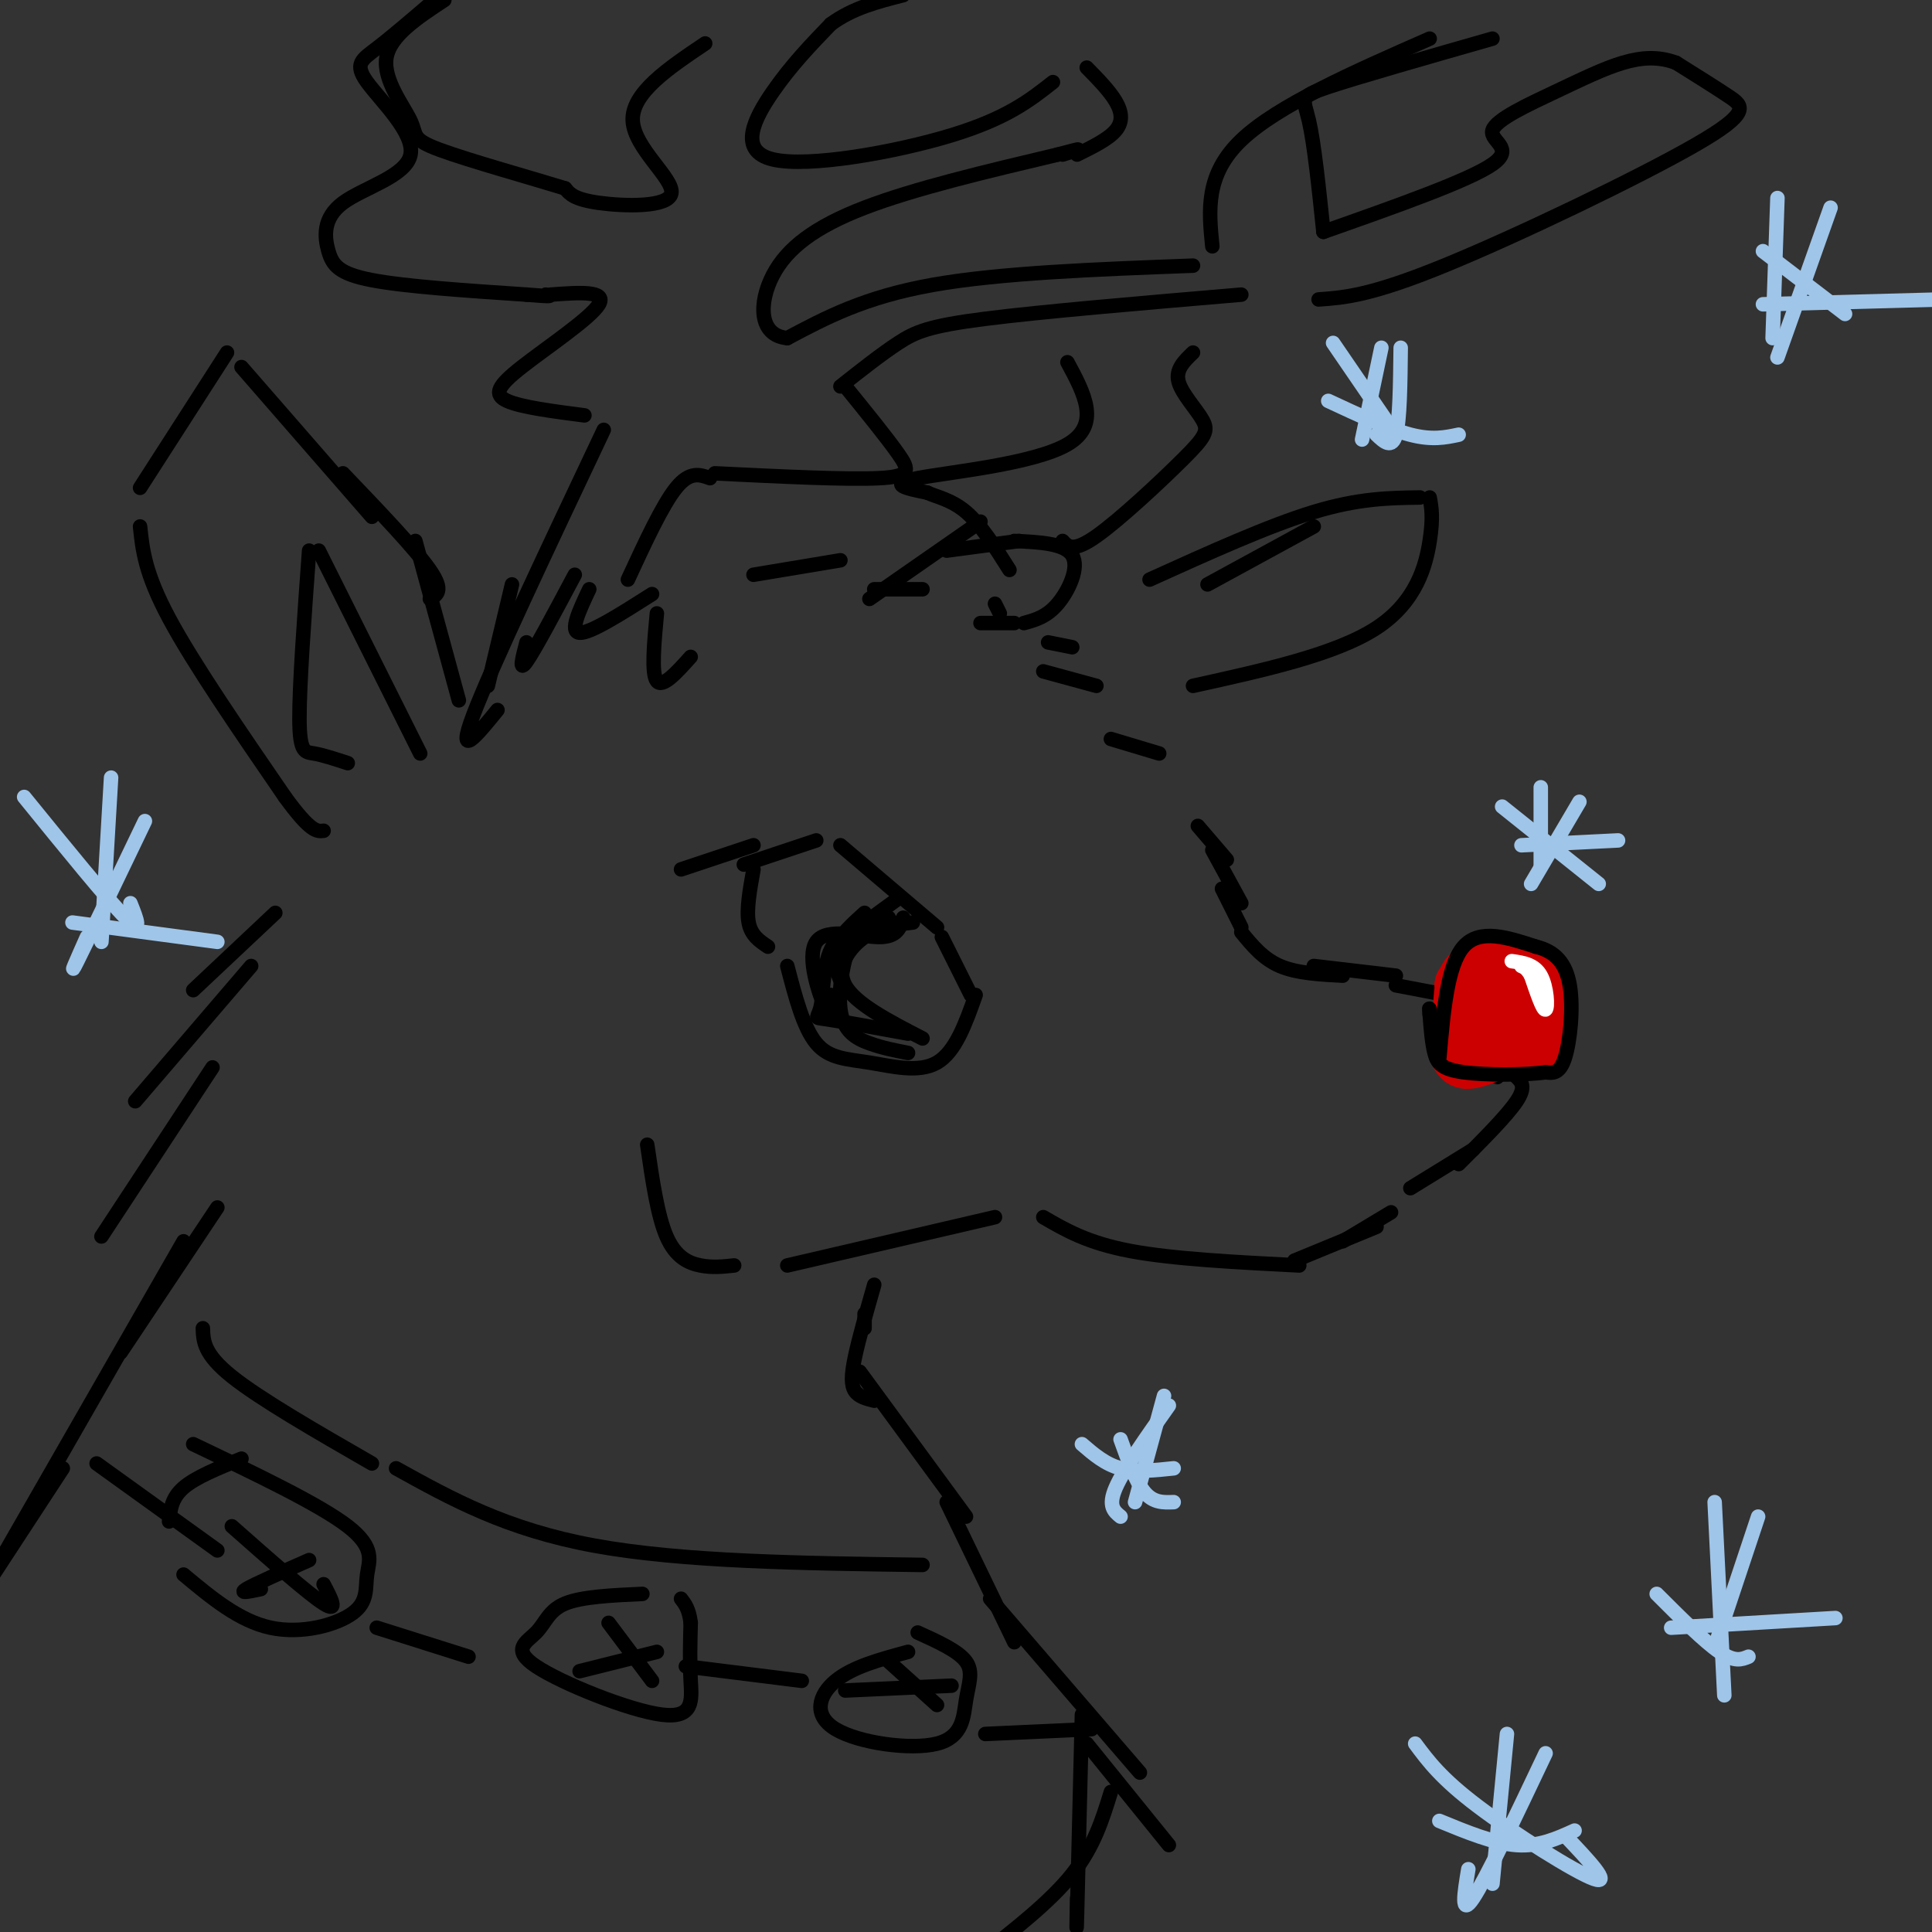 <svg viewBox='0 0 400 400' version='1.1' xmlns='http://www.w3.org/2000/svg' xmlns:xlink='http://www.w3.org/1999/xlink'><rect x="0" y="0" width="400" height="400" fill="#333333" stroke="none"/><g fill='none' stroke='rgb(0,0,0)' stroke-width='3' stroke-linecap='round' stroke-linejoin='round'><path d='M156,119c0.000,0.000 18.000,-3.000 18,-3'/><path d='M181,122c0.000,0.000 10.000,0.000 10,0'/><path d='M206,125c0.000,0.000 1.000,2.000 1,2'/><path d='M203,129c0.000,0.000 7.000,0.000 7,0'/><path d='M217,133c0.000,0.000 5.000,1.000 5,1'/><path d='M216,139c0.000,0.000 11.000,3.000 11,3'/><path d='M230,153c0.000,0.000 10.000,3.000 10,3'/><path d='M101,142c0.000,0.000 5.000,-21.000 5,-21'/><path d='M109,133c-0.833,3.167 -1.667,6.333 0,4c1.667,-2.333 5.833,-10.167 10,-18'/><path d='M122,122c-2.083,4.417 -4.167,8.833 -2,9c2.167,0.167 8.583,-3.917 15,-8'/><path d='M136,127c-0.583,6.250 -1.167,12.500 0,14c1.167,1.500 4.083,-1.750 7,-5'/><path d='M180,124c0.000,0.000 23.000,-16.000 23,-16'/><path d='M196,114c0.000,0.000 15.000,-2.000 15,-2'/><path d='M210,112c5.244,0.244 10.489,0.489 12,3c1.511,2.511 -0.711,7.289 -3,10c-2.289,2.711 -4.644,3.356 -7,4'/><path d='M95,145c0.000,0.000 -9.000,-33.000 -9,-33'/><path d='M89,124c1.500,-0.833 3.000,-1.667 0,-6c-3.000,-4.333 -10.500,-12.167 -18,-20'/><path d='M77,107c0.000,0.000 -27.000,-31.000 -27,-31'/><path d='M47,73c0.000,0.000 -18.000,28.000 -18,28'/><path d='M29,109c0.500,4.833 1.000,9.667 6,19c5.000,9.333 14.500,23.167 24,37'/><path d='M59,165c5.333,7.333 6.667,7.167 8,7'/><path d='M87,156c0.000,0.000 -21.000,-42.000 -21,-42'/><path d='M64,114c-1.022,14.044 -2.044,28.089 -2,35c0.044,6.911 1.156,6.689 3,7c1.844,0.311 4.422,1.156 7,2'/><path d='M238,120c12.333,-5.583 24.667,-11.167 34,-14c9.333,-2.833 15.667,-2.917 22,-3'/><path d='M296,103c0.378,2.067 0.756,4.133 0,9c-0.756,4.867 -2.644,12.533 -11,18c-8.356,5.467 -23.178,8.733 -38,12'/><path d='M250,121c0.000,0.000 22.000,-12.000 22,-12'/><path d='M130,120c3.583,-7.750 7.167,-15.500 10,-19c2.833,-3.500 4.917,-2.750 7,-2'/><path d='M148,98c13.667,0.667 27.333,1.333 34,1c6.667,-0.333 6.333,-1.667 4,-5c-2.333,-3.333 -6.667,-8.667 -11,-14'/><path d='M174,80c4.244,-3.356 8.489,-6.711 12,-9c3.511,-2.289 6.289,-3.511 18,-5c11.711,-1.489 32.356,-3.244 53,-5'/><path d='M247,55c-20.000,0.750 -40.000,1.500 -54,4c-14.000,2.500 -22.000,6.750 -30,11'/><path d='M163,70c-5.976,-0.536 -5.917,-7.375 -3,-13c2.917,-5.625 8.690,-10.036 19,-14c10.310,-3.964 25.155,-7.482 40,-11'/><path d='M219,32c6.833,-1.833 3.917,-0.917 1,0'/><path d='M223,32c3.244,-1.600 6.489,-3.200 8,-5c1.511,-1.800 1.289,-3.800 0,-6c-1.289,-2.200 -3.644,-4.600 -6,-7'/><path d='M218,17c-4.762,3.750 -9.524,7.500 -21,11c-11.476,3.500 -29.667,6.750 -37,5c-7.333,-1.750 -3.810,-8.500 0,-14c3.810,-5.500 7.905,-9.750 12,-14'/><path d='M172,5c4.500,-3.333 9.750,-4.667 15,-6'/><path d='M146,9c-7.649,5.143 -15.298,10.286 -15,16c0.298,5.714 8.542,12.000 8,15c-0.542,3.000 -9.869,2.714 -15,2c-5.131,-0.714 -6.065,-1.857 -7,-3'/><path d='M117,39c-6.726,-2.081 -20.040,-5.785 -26,-8c-5.960,-2.215 -4.566,-2.943 -6,-6c-1.434,-3.057 -5.695,-8.445 -5,-13c0.695,-4.555 6.348,-8.278 12,-12'/><path d='M90,0c-4.466,3.826 -8.933,7.653 -12,10c-3.067,2.347 -4.735,3.216 -2,7c2.735,3.784 9.874,10.484 9,15c-0.874,4.516 -9.760,6.850 -14,10c-4.240,3.150 -3.834,7.117 -3,10c0.834,2.883 2.095,4.681 9,6c6.905,1.319 19.452,2.160 32,3'/><path d='M109,61c6.000,0.500 5.000,0.250 4,0'/><path d='M114,61c5.851,-0.435 11.702,-0.869 10,2c-1.702,2.869 -10.958,9.042 -16,13c-5.042,3.958 -5.869,5.702 -3,7c2.869,1.298 9.435,2.149 16,3'/><path d='M125,89c-11.667,24.667 -23.333,49.333 -27,59c-3.667,9.667 0.667,4.333 5,-1'/><path d='M220,112c1.086,1.201 2.172,2.402 7,-1c4.828,-3.402 13.397,-11.407 18,-16c4.603,-4.593 5.239,-5.775 4,-8c-1.239,-2.225 -4.354,-5.493 -5,-8c-0.646,-2.507 1.177,-4.254 3,-6'/><path d='M273,62c5.381,-0.387 10.762,-0.774 26,-7c15.238,-6.226 40.333,-18.292 52,-25c11.667,-6.708 9.905,-8.060 7,-10c-2.905,-1.940 -6.952,-4.470 -11,-7'/><path d='M347,13c-3.585,-1.335 -7.046,-1.173 -11,0c-3.954,1.173 -8.400,3.356 -14,6c-5.600,2.644 -12.354,5.750 -13,8c-0.646,2.250 4.815,3.643 0,7c-4.815,3.357 -19.908,8.679 -35,14'/><path d='M274,48c-0.956,-9.156 -1.911,-18.311 -3,-23c-1.089,-4.689 -2.311,-4.911 4,-7c6.311,-2.089 20.156,-6.044 34,-10'/><path d='M296,8c-15.750,6.917 -31.500,13.833 -39,21c-7.500,7.167 -6.750,14.583 -6,22'/><path d='M221,75c3.489,6.467 6.978,12.933 0,17c-6.978,4.067 -24.422,5.733 -31,7c-6.578,1.267 -2.289,2.133 2,3'/><path d='M192,102c1.689,0.822 4.911,1.378 8,4c3.089,2.622 6.044,7.311 9,12'/><path d='M248,171c0.000,0.000 6.000,7.000 6,7'/><path d='M251,176c0.000,0.000 6.000,11.000 6,11'/><path d='M253,184c0.000,0.000 4.000,8.000 4,8'/><path d='M257,193c2.250,2.750 4.500,5.500 8,7c3.500,1.500 8.250,1.750 13,2'/><path d='M272,200c0.000,0.000 17.000,2.000 17,2'/><path d='M289,204c0.000,0.000 21.000,4.000 21,4'/><path d='M314,211c0.000,0.000 -4.000,12.000 -4,12'/><path d='M314,223c1.000,1.000 2.000,2.000 0,5c-2.000,3.000 -7.000,8.000 -12,13'/><path d='M305,238c0.000,0.000 -13.000,8.000 -13,8'/><path d='M288,251c0.000,0.000 -10.000,6.000 -10,6'/><path d='M285,254c0.000,0.000 -17.000,7.000 -17,7'/><path d='M134,237c1.067,7.356 2.133,14.711 4,19c1.867,4.289 4.533,5.511 7,6c2.467,0.489 4.733,0.244 7,0'/><path d='M163,262c0.000,0.000 43.000,-10.000 43,-10'/><path d='M216,252c4.583,2.667 9.167,5.333 18,7c8.833,1.667 21.917,2.333 35,3'/><path d='M179,272c0.000,0.000 0.000,3.000 0,3'/><path d='M181,266c-1.600,5.600 -3.200,11.200 -4,15c-0.800,3.800 -0.800,5.800 0,7c0.800,1.200 2.400,1.600 4,2'/><path d='M178,284c0.000,0.000 22.000,30.000 22,30'/><path d='M196,311c0.000,0.000 14.000,29.000 14,29'/><path d='M205,331c0.000,0.000 31.000,36.000 31,36'/><path d='M225,361c0.000,0.000 17.000,21.000 17,21'/><path d='M224,355c-0.417,17.333 -0.833,34.667 -1,41c-0.167,6.333 -0.083,1.667 0,-3'/><path d='M230,371c-1.750,5.667 -3.500,11.333 -8,17c-4.500,5.667 -11.750,11.333 -19,17'/><path d='M57,189c0.000,0.000 -17.000,16.000 -17,16'/><path d='M52,200c0.000,0.000 -24.000,28.000 -24,28'/><path d='M44,221c0.000,0.000 -23.000,35.000 -23,35'/><path d='M45,250c0.000,0.000 -20.000,30.000 -20,30'/><path d='M38,257c0.000,0.000 -39.000,68.000 -39,68'/><path d='M13,304c0.000,0.000 -17.000,26.000 -17,26'/><path d='M42,275c0.083,2.667 0.167,5.333 6,10c5.833,4.667 17.417,11.333 29,18'/><path d='M82,304c11.417,6.333 22.833,12.667 41,16c18.167,3.333 43.083,3.667 68,4'/><path d='M50,302c-4.750,1.917 -9.500,3.833 -12,6c-2.500,2.167 -2.750,4.583 -3,7'/><path d='M38,326c5.754,4.799 11.509,9.598 18,11c6.491,1.402 13.719,-0.593 17,-3c3.281,-2.407 2.614,-5.225 3,-8c0.386,-2.775 1.825,-5.507 -4,-10c-5.825,-4.493 -18.912,-10.746 -32,-17'/><path d='M48,316c7.917,7.000 15.833,14.000 19,16c3.167,2.000 1.583,-1.000 0,-4'/><path d='M64,323c-5.667,2.500 -11.333,5.000 -13,6c-1.667,1.000 0.667,0.500 3,0'/><path d='M133,330c-6.281,0.287 -12.562,0.574 -16,2c-3.438,1.426 -4.032,3.990 -6,6c-1.968,2.010 -5.311,3.467 0,7c5.311,3.533 19.276,9.144 26,10c6.724,0.856 6.207,-3.041 6,-7c-0.207,-3.959 -0.103,-7.979 0,-12'/><path d='M143,336c-0.333,-2.833 -1.167,-3.917 -2,-5'/><path d='M126,336c0.000,0.000 9.000,12.000 9,12'/><path d='M136,342c0.000,0.000 -16.000,4.000 -16,4'/><path d='M188,342c-5.747,1.553 -11.494,3.106 -15,6c-3.506,2.894 -4.771,7.129 0,10c4.771,2.871 15.578,4.378 21,3c5.422,-1.378 5.460,-5.640 6,-9c0.540,-3.360 1.583,-5.817 0,-8c-1.583,-2.183 -5.791,-4.091 -10,-6'/><path d='M184,344c0.000,0.000 10.000,9.000 10,9'/><path d='M197,349c0.000,0.000 -22.000,1.000 -22,1'/><path d='M20,303c0.000,0.000 25.000,18.000 25,18'/><path d='M78,337c0.000,0.000 19.000,6.000 19,6'/><path d='M142,345c0.000,0.000 24.000,3.000 24,3'/><path d='M204,359c0.000,0.000 22.000,-1.000 22,-1'/><path d='M154,179c0.000,0.000 15.000,-5.000 15,-5'/><path d='M174,175c0.000,0.000 20.000,17.000 20,17'/><path d='M195,194c0.000,0.000 6.000,12.000 6,12'/><path d='M156,175c0.000,0.000 -15.000,5.000 -15,5'/><path d='M156,180c-0.750,4.167 -1.500,8.333 -1,11c0.500,2.667 2.250,3.833 4,5'/><path d='M163,200c1.661,6.393 3.321,12.786 6,16c2.679,3.214 6.375,3.250 11,4c4.625,0.750 10.179,2.214 14,0c3.821,-2.214 5.911,-8.107 8,-14'/><path d='M186,186c0.000,0.000 -11.000,8.000 -11,8'/><path d='M179,189c-2.583,2.333 -5.167,4.667 -6,7c-0.833,2.333 0.083,4.667 1,7'/><path d='M172,206c0.161,2.845 0.321,5.690 -1,3c-1.321,-2.690 -4.125,-10.917 -2,-14c2.125,-3.083 9.179,-1.024 13,-1c3.821,0.024 4.411,-1.988 5,-4'/><path d='M184,190c-2.488,-0.345 -4.976,-0.690 -7,3c-2.024,3.690 -3.583,11.417 -3,16c0.583,4.583 3.310,6.024 6,7c2.690,0.976 5.345,1.488 8,2'/><path d='M191,215c-6.978,-3.600 -13.956,-7.200 -16,-11c-2.044,-3.800 0.844,-7.800 4,-10c3.156,-2.200 6.578,-2.600 10,-3'/><path d='M187,191c-5.649,0.292 -11.298,0.583 -14,4c-2.702,3.417 -2.458,9.958 -3,13c-0.542,3.042 -1.869,2.583 1,3c2.869,0.417 9.935,1.708 17,3'/></g>
<g fill='none' stroke='rgb(204,0,0)' stroke-width='12' stroke-linecap='round' stroke-linejoin='round'><path d='M312,204c-3.621,1.681 -7.242,3.361 -9,6c-1.758,2.639 -1.652,6.236 -1,8c0.652,1.764 1.852,1.694 4,1c2.148,-0.694 5.246,-2.011 7,-4c1.754,-1.989 2.165,-4.651 2,-7c-0.165,-2.349 -0.904,-4.385 -3,-5c-2.096,-0.615 -5.548,0.193 -9,1'/><path d='M303,204c0.351,2.450 5.729,8.074 10,8c4.271,-0.074 7.433,-5.844 6,-9c-1.433,-3.156 -7.463,-3.696 -11,-3c-3.537,0.696 -4.582,2.627 -5,5c-0.418,2.373 -0.209,5.186 0,8'/><path d='M303,213c1.094,2.038 3.829,3.134 7,4c3.171,0.866 6.777,1.502 8,-2c1.223,-3.502 0.064,-11.144 -2,-14c-2.064,-2.856 -5.032,-0.928 -8,1'/></g>
<g fill='none' stroke='rgb(0,0,0)' stroke-width='3' stroke-linecap='round' stroke-linejoin='round'><path d='M298,219c0.833,-9.583 1.667,-19.167 5,-23c3.333,-3.833 9.167,-1.917 15,0'/><path d='M318,196c3.917,0.952 6.208,3.333 7,8c0.792,4.667 0.083,11.619 -1,15c-1.083,3.381 -2.542,3.190 -4,3'/><path d='M320,222c-4.119,0.607 -12.417,0.625 -17,0c-4.583,-0.625 -5.452,-1.893 -6,-4c-0.548,-2.107 -0.774,-5.054 -1,-8'/><path d='M296,210c-0.167,-1.500 -0.083,-1.250 0,-1'/></g>
<g fill='none' stroke='rgb(255,255,255)' stroke-width='3' stroke-linecap='round' stroke-linejoin='round'><path d='M313,199c2.356,0.333 4.711,0.667 6,3c1.289,2.333 1.511,6.667 1,7c-0.511,0.333 -1.756,-3.333 -3,-7'/><path d='M317,202c-0.833,-1.500 -1.417,-1.750 -2,-2'/></g>
<g fill='none' stroke='rgb(159,197,232)' stroke-width='3' stroke-linecap='round' stroke-linejoin='round'><path d='M311,167c0.000,0.000 20.000,16.000 20,16'/><path d='M327,166c0.000,0.000 -10.000,17.000 -10,17'/><path d='M319,163c0.000,0.000 0.000,16.000 0,16'/><path d='M315,175c0.000,0.000 20.000,-1.000 20,-1'/><path d='M365,52c0.000,0.000 17.000,13.000 17,13'/><path d='M379,43c0.000,0.000 -11.000,31.000 -11,31'/><path d='M368,41c0.000,0.000 -1.000,29.000 -1,29'/><path d='M365,63c0.000,0.000 37.000,-1.000 37,-1'/><path d='M343,330c4.917,4.917 9.833,9.833 13,12c3.167,2.167 4.583,1.583 6,1'/><path d='M364,314c0.000,0.000 -9.000,27.000 -9,27'/><path d='M355,311c0.000,0.000 2.000,40.000 2,40'/><path d='M346,337c0.000,0.000 34.000,-2.000 34,-2'/><path d='M5,165c8.667,10.667 17.333,21.333 21,25c3.667,3.667 2.333,0.333 1,-3'/><path d='M30,170c-6.000,12.500 -12.000,25.000 -14,29c-2.000,4.000 0.000,-0.500 2,-5'/><path d='M23,161c0.000,0.000 -2.000,34.000 -2,34'/><path d='M15,191c0.000,0.000 30.000,4.000 30,4'/><path d='M232,298c1.583,4.417 3.167,8.833 5,11c1.833,2.167 3.917,2.083 6,2'/><path d='M242,291c-4.667,6.583 -9.333,13.167 -11,17c-1.667,3.833 -0.333,4.917 1,6'/><path d='M241,289c0.000,0.000 -6.000,22.000 -6,22'/><path d='M224,299c2.417,2.083 4.833,4.167 8,5c3.167,0.833 7.083,0.417 11,0'/><path d='M293,361c2.689,3.622 5.378,7.244 13,13c7.622,5.756 20.178,13.644 24,15c3.822,1.356 -1.089,-3.822 -6,-9'/><path d='M320,363c-6.167,13.000 -12.333,26.000 -15,30c-2.667,4.000 -1.833,-1.000 -1,-6'/><path d='M312,359c0.000,0.000 -3.000,31.000 -3,31'/><path d='M298,377c5.667,2.333 11.333,4.667 16,5c4.667,0.333 8.333,-1.333 12,-3'/><path d='M276,71c0.000,0.000 13.000,19.000 13,19'/><path d='M286,72c0.000,0.000 -4.000,19.000 -4,19'/><path d='M290,72c-0.083,7.500 -0.167,15.000 -1,18c-0.833,3.000 -2.417,1.500 -4,0'/><path d='M275,83c6.250,2.917 12.500,5.833 17,7c4.500,1.167 7.250,0.583 10,0'/></g>
</svg>